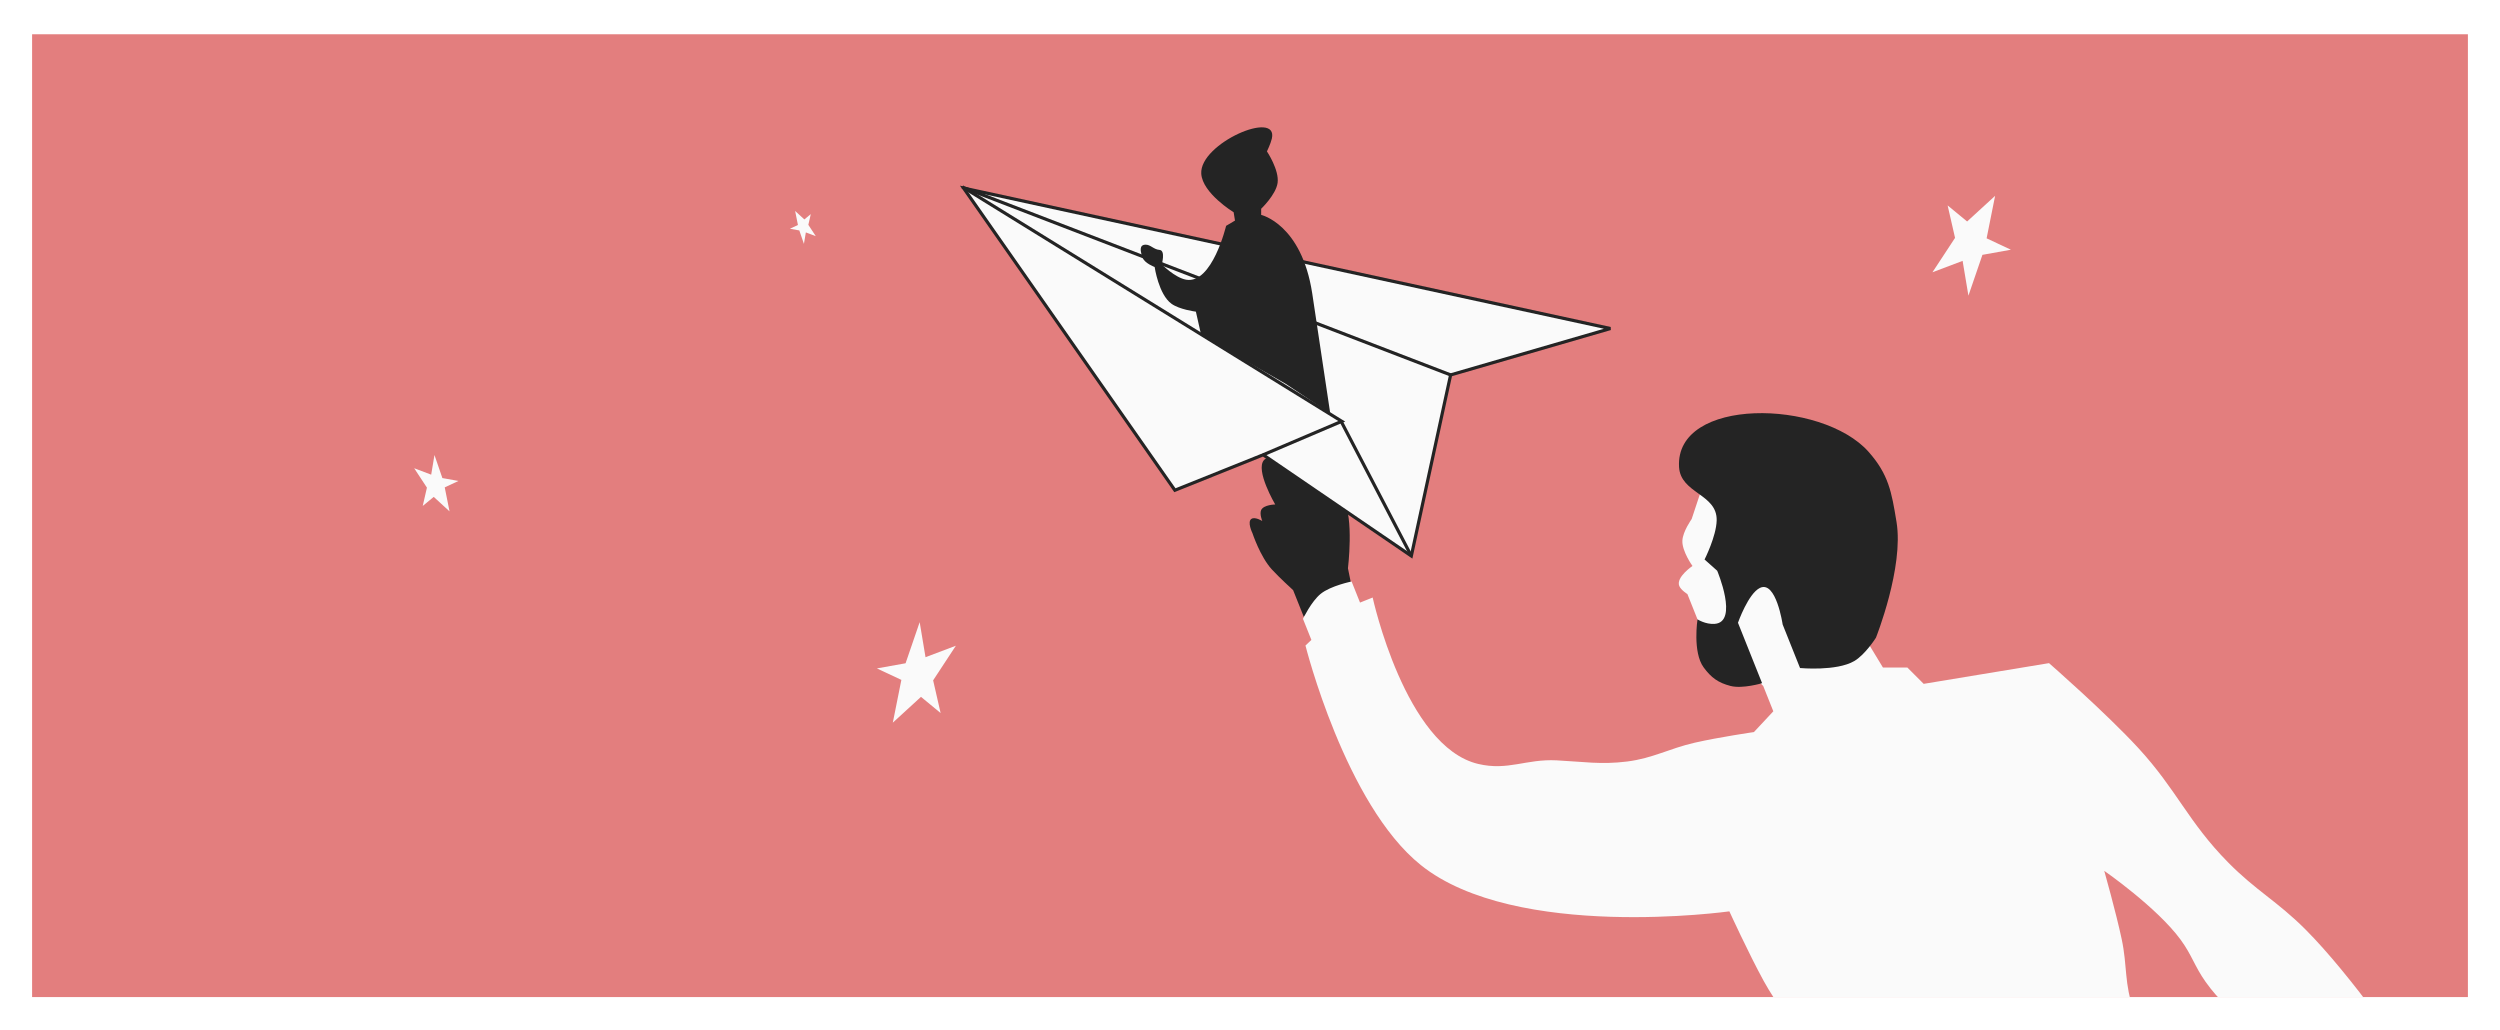 <?xml version="1.0" encoding="UTF-8"?> <svg xmlns="http://www.w3.org/2000/svg" width="779" height="321" viewBox="0 0 779 321" fill="none"> <g clip-path="url(#clip0)" filter="url(#filter0_d)"> <rect width="759" height="300" transform="translate(8 6.678)" fill="#E37E7E"></rect> <path d="M400.942 179.9L404.264 188.22L419.069 178.247L418.021 173.08C418.021 173.08 419.94 157.288 416.633 151.802C415.097 149.254 411.817 151.186 411.817 151.186C411.817 151.186 407.531 144.266 404.732 139.798C402.587 136.376 398.939 130.39 395.98 133.138C394.22 134.772 396.151 138.655 396.151 138.655C396.151 138.655 392.989 138.084 391.86 139.353C389.057 142.503 395.354 153.19 395.354 153.19C395.354 153.19 391.737 153.262 390.975 154.938C390.421 156.159 391.323 158.353 391.323 158.353C391.323 158.353 389.139 156.975 387.996 157.651C386.492 158.54 388.256 162.117 388.256 162.117C388.256 162.117 390.681 169.481 394.291 173.416C396.709 176.05 400.942 179.9 400.942 179.9Z" fill="#242424"></path> <path d="M572.299 334.375L583.571 374.048L685.689 339.873C685.689 339.873 667.978 324.358 662.941 310.875C659.844 302.586 660.954 297.197 659.101 288.545C657.313 280.191 653.685 267.351 653.685 267.351C653.685 267.351 670.094 278.718 677.489 288.818C681.013 293.631 681.826 297.091 685.275 301.958C693.611 313.721 702.891 316.22 712.141 327.28C716.783 332.83 723.165 342.172 723.165 342.172L732.884 342.353L734.458 346.294C734.458 346.294 740.268 346.299 743.478 344.724C746.458 343.261 749.873 339.123 749.873 339.123L746.286 333.955L749.005 326.777C749.005 326.777 730.842 300.039 716.282 285.515C707.477 276.732 700.941 273.521 692.215 264.66C679.826 252.08 676.26 242.085 664.304 229.093C654.149 218.058 636.475 202.632 636.475 202.632L597.418 209.088L592.342 204.006L584.724 204.001L580.263 196.644L581.504 171.776L528.807 146.614L525.122 157.732C525.122 157.732 522.352 161.611 522.229 164.473C522.086 167.784 525.376 172.355 525.376 172.355C525.376 172.355 520.182 175.864 521.257 178.57C521.775 179.873 523.795 181.111 523.795 181.111L527.117 189.431L547.419 209.758L550.567 217.641L544.521 224.116C544.521 224.116 533.764 225.669 526.043 227.433C518.144 229.238 513.064 232.273 505.025 233.287C496.844 234.318 491.281 233.339 483.046 232.923C473.508 232.441 467.911 236.241 458.616 234.047C435.832 228.669 425.724 182.189 425.724 182.189L421.783 183.763L419.16 177.194C419.16 177.194 412.677 178.496 409.525 181.041C406.624 183.384 404.004 188.831 404.004 188.831L406.627 195.4L404.787 197.15C404.787 197.15 417.187 246.682 440.734 265.558C470.354 289.304 536.869 279.977 536.869 279.977C536.869 279.977 542.854 293.049 547.538 301.611C555.168 315.558 572.299 334.375 572.299 334.375Z" fill="#FAFAFA"></path> <path d="M528.859 203.966C525.367 199.216 526.942 188.992 526.942 188.992C526.942 188.992 529.459 190.62 532.326 190.396C539.817 189.81 533.081 173.847 533.081 173.847L529.142 170.342C529.142 170.342 532.79 163.147 532.915 158.173C533.123 149.871 521.677 149.82 521.192 141.529C519.908 119.613 565.603 120.362 580.212 136.749C586.504 143.808 587.431 149.419 588.899 158.306L588.955 158.645C591.288 172.762 582.541 194.717 582.541 194.717C582.541 194.717 579.218 199.978 575.794 201.981C570.242 205.228 558.893 204.159 558.893 204.159L553.473 190.584C553.473 190.584 551.439 176.757 546.387 179.196C542.75 180.953 539.55 190.05 539.55 190.05L547.069 208.881C547.069 208.881 540.987 210.705 537.262 209.75C533.403 208.761 531.219 207.176 528.859 203.966Z" fill="#242424"></path> <path d="M135.843 144.964L140.852 145.863L136.579 147.867L138.074 155.339L133.152 150.83L129.724 153.655L131.03 147.947L127.057 141.898L132.359 143.904L133.381 137.783L135.843 144.964Z" fill="#FAFAFA"></path> <path d="M280.178 202.675L271.244 204.279L278.866 207.854L276.199 221.183L284.978 213.14L291.094 218.178L288.765 207.996L295.851 197.206L286.393 200.784L284.57 189.866L280.178 202.675Z" fill="#FAFAFA"></path> <path d="M247.065 67.8L244.138 67.275L246.635 66.104L245.762 61.738L248.637 64.372L250.641 62.722L249.878 66.057L252.199 69.592L249.101 68.42L248.503 71.996L247.065 67.8Z" fill="#FAFAFA"></path> <path d="M615.724 75.408L624.599 73.814L617.027 70.263L619.676 57.023L610.955 65.012L604.879 60.007L607.193 70.122L600.154 80.841L609.549 77.287L611.361 88.132L615.724 75.408Z" fill="#FAFAFA"></path> <path d="M364.096 148.757L298.254 54.61L499.796 98.372L450.013 112.825L437.768 169.233L391.598 137.717L364.096 148.757Z" fill="#FAFAFA" stroke="#242424"></path> <path d="M297.852 54.209L416.087 127.278L391.597 137.717" stroke="#242424"></path> <path d="M415.887 127.277L437.767 169.232" stroke="#242424"></path> <path d="M298.652 54.61L450.01 112.825" stroke="#242424"></path> <path d="M370.639 93.114C370.749 93.632 371.138 95.378 372.311 100.535L398.61 115.592L412.508 124.857L406.885 87.385C403.566 65.826 390.981 62.961 390.981 62.961V61.051C390.981 61.051 395.575 56.675 396.098 53C396.667 48.995 392.779 43.176 392.779 43.176C392.779 43.176 393.921 40.829 394.3 39.219C396.475 29.981 371.725 40.668 372.311 50.135C372.687 56.216 382.406 62.142 382.406 62.142L382.821 64.735L380.055 66.372C380.055 66.372 375.717 84.554 367.609 83.155C364.14 82.556 360.002 78.379 360.002 78.379C360.002 78.379 361.257 74.024 359.311 73.876C357.513 73.74 356.517 72.238 355.024 72.239C352.855 72.241 353.318 74.32 354.056 76.332C354.684 78.046 357.79 79.198 357.79 79.198C357.79 79.198 359.024 87.762 363.045 90.659C365.497 92.426 370.362 93.078 370.639 93.114Z" fill="#242424"></path> </g> <defs> <filter id="filter0_d" x="0" y="0.678" width="779" height="320" filterUnits="userSpaceOnUse" color-interpolation-filters="sRGB"> <feFlood flood-opacity="0" result="BackgroundImageFix"></feFlood> <feColorMatrix in="SourceAlpha" type="matrix" values="0 0 0 0 0 0 0 0 0 0 0 0 0 0 0 0 0 0 127 0"></feColorMatrix> <feOffset dx="2" dy="4"></feOffset> <feGaussianBlur stdDeviation="5"></feGaussianBlur> <feColorMatrix type="matrix" values="0 0 0 0 0 0 0 0 0 0 0 0 0 0 0 0 0 0 0.1 0"></feColorMatrix> <feBlend mode="normal" in2="BackgroundImageFix" result="effect1_dropShadow"></feBlend> <feBlend mode="normal" in="SourceGraphic" in2="effect1_dropShadow" result="shape"></feBlend> </filter> <clipPath id="clip0"> <rect width="759" height="300" fill="white" transform="translate(8 6.678)"></rect> </clipPath> </defs> </svg> 